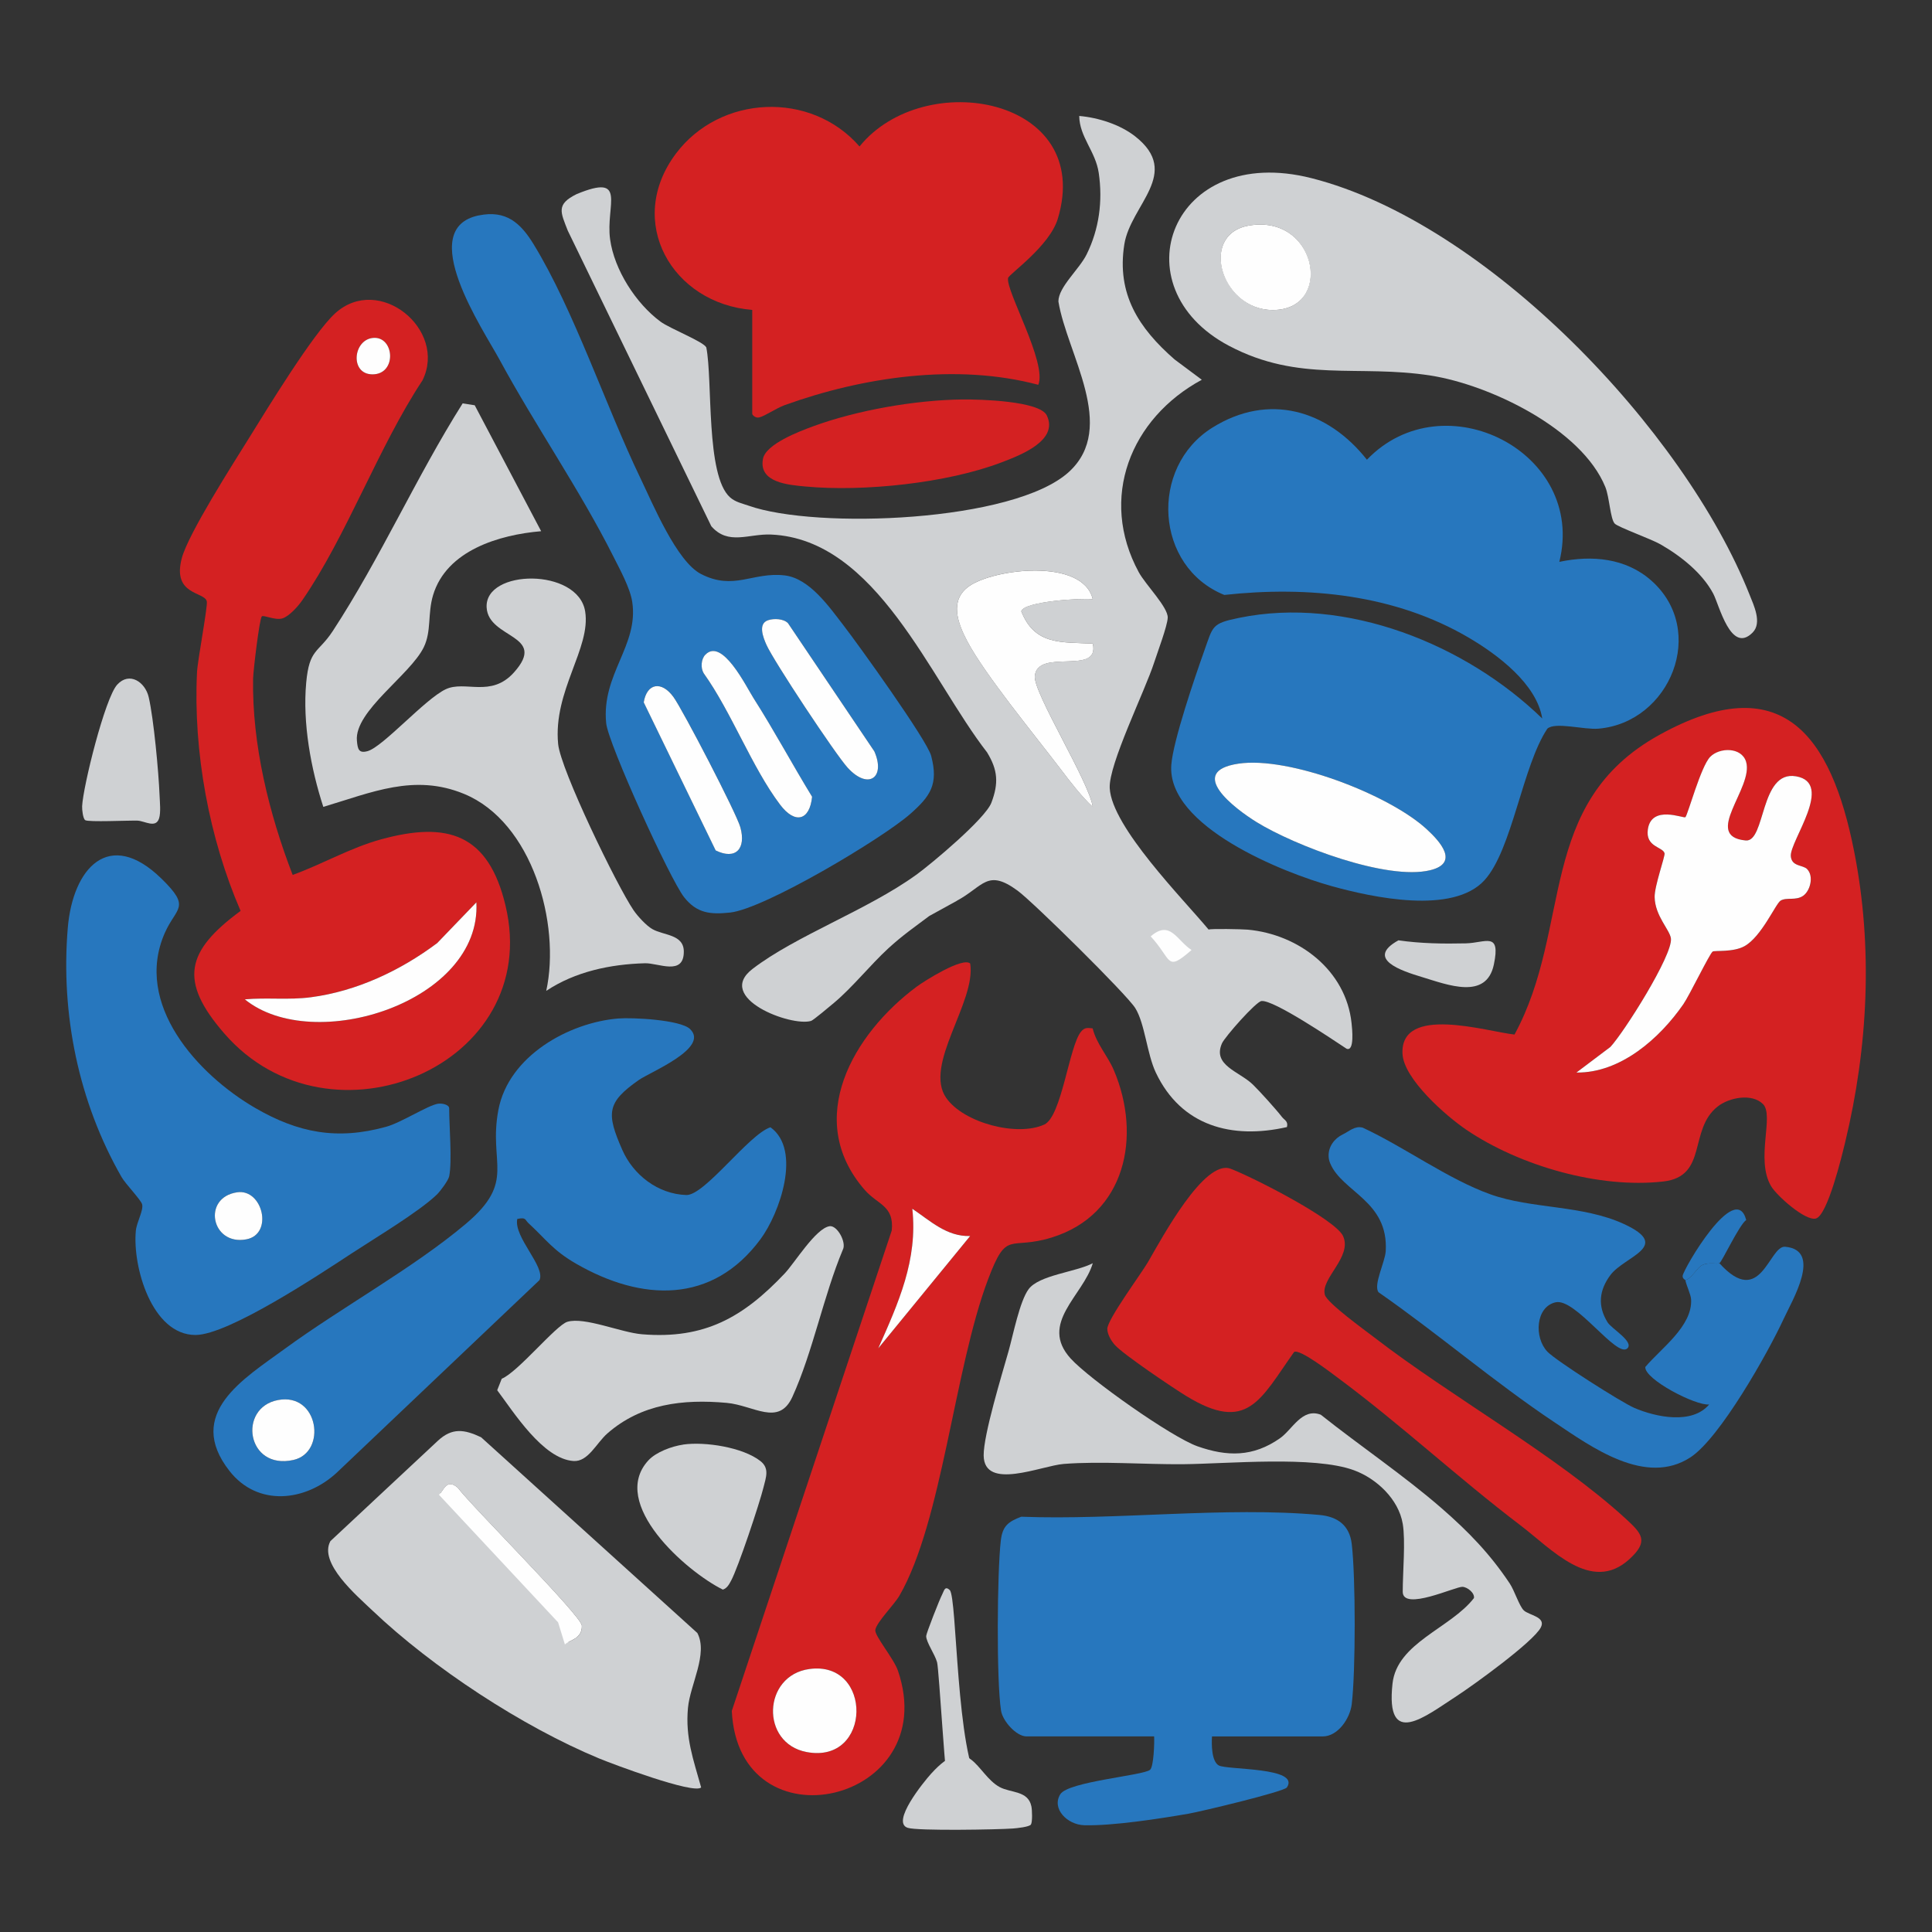 <svg xmlns="http://www.w3.org/2000/svg" version="1.1" xmlns:xlink="http://www.w3.org/1999/xlink" width="566.93" height="566.93"><rect width="100%" height="100%" fill="#333333" stroke="none"/><svg id="SvgjsSvg1003" xmlns="http://www.w3.org/2000/svg" version="1.1" viewBox="0 0 566.93 566.93">
  <!-- Generator: Adobe Illustrator 30.1.0, SVG Export Plug-In . SVG Version: 2.1.1 Build 136)  -->
  <defs>
    <style>
      .st0 {
        fill: #cfd1d3;
      }

      .st1 {
        fill: #2777be;
      }

      .st2 {
        fill: none;
      }

      .st3 {
        fill: #d42122;
      }

      .st4 {
        fill: #fefefe;
      }
    </style>
  </defs>
  <g id="SvgjsG1002">
    <g>
      <g>
        <path class="st1" d="M457.58,164.87c9.54-2.01,19.5-1.13,26.99,5.5,16.54,14.63,5.55,41.64-15.51,43.45-4.26.37-12.66-2.06-15,0-7.31,10.9-10.31,35.56-18.46,44.48-9.28,10.16-32.85,5.04-44.75,1.75-14.21-3.93-48.46-17.52-47.14-35.59.51-7.02,6.99-25.96,9.64-33.39,2.65-7.42,2.13-8.1,10.22-9.76,31.43-6.46,66.56,7.74,88.99,29.53-1.63-10.17-13.13-18.78-21.67-23.78-21.54-12.61-47.06-15.16-71.63-12.48-20.37-8.22-22.11-37.44-3.54-49.07,16.54-10.36,33.85-5.22,45.39,9.39,22.52-23.46,64.46-2.2,56.46,29.98v-.02ZM363.41,224.09c-15.43,2.32-1.05,13.2,5.32,17.14,11.18,6.9,38.23,17.22,50.95,14.13,8.68-2.11,2.86-8.48-1.05-12.07-11.1-10.17-40.39-21.43-55.21-19.2h-.01Z"></path>
        <path class="st3" d="M517.31,323.96c-3.22-3.2-9.89-1.93-13.28.74-8.64,6.81-2.76,20.51-15.96,22-18.85,2.14-42.17-4.61-57.77-15.17-5.91-4-18.41-14.91-18.75-22.31-.66-14.51,24.76-6.51,32.87-5.64,17.16-31.57,6.17-67.83,42.48-87.92,36.03-19.93,50.43.1,57.17,34.1,5.59,28.2,4.11,57.52-2.61,85.38-.98,4.08-5.2,21.56-8.62,22.43-3.09.79-11.52-6.74-13.14-9.52-4.64-7.92,1.03-20.7-2.38-24.09h-.01ZM530.28,255.04c-1.29-1.28-4.51-.68-4.79-3.76-.4-4.4,12.91-21.53,1.5-23.47-10.63-1.8-8.85,19.38-14.75,18.83-12.86-1.22,2.46-15.52.12-23.12-1.33-4.32-7.87-4.13-10.53-1.42s-6.57,17.06-7.28,17.71c-.48.44-9.94-3.74-11.01,3.56-.77,5.24,4.43,5.11,4.9,7.04.2.83-2.98,9.62-2.91,12.84.13,5.6,4.5,9.62,4.78,12.17.55,4.86-13.75,27.5-17.77,31.81l-9.96,7.51c12.91.18,24.41-10,31.38-20.06,1.77-2.56,7.74-14.9,8.6-15.44.61-.39,6.03.27,9.35-1.59,5.03-2.81,9.16-12.53,10.6-13.37,1.78-1.04,4.37.14,6.59-1.4s3.18-5.82,1.17-7.83h0Z"></path>
        <path class="st3" d="M76.84,180.86c-.7.61-2.53,15.94-2.57,18.31-.33,19.3,4.7,39.69,11.61,57.57,8.74-3.16,16.9-7.96,25.94-10.44,19.57-5.36,31.5-1.61,36.52,19.43,11.19,46.9-51.53,73.25-82.52,37.54-13.39-15.43-11.3-24.14,4.78-35.97-9.23-21.33-13.92-46.68-12.79-69.99.18-3.7,3.21-19.42,2.87-20.86-.68-2.9-10.2-1.72-7.35-12.6,1.88-7.19,15.08-27.8,19.7-35.24,5.25-8.46,18.86-30.78,25.3-36.65,12.87-11.73,32.99,4.75,25.65,19.65-12.89,19.46-22.32,45.81-35.32,64.59-1.2,1.73-3.83,4.68-5.81,5.27-2.1.63-5.49-1.07-6.01-.61h0ZM109.46,99.16c-5.9.55-6.85,10.69-.15,10.69,7.26,0,6.45-11.28.15-10.69ZM139.79,264.79l-11.51,11.96c-10.78,8.06-23.58,14.12-37.07,15.89-6.48.85-12.93.03-19.37.61,20.2,16.41,69.5.76,67.95-28.46Z"></path>
        <path class="st3" d="M284.7,282.76c1.79,11.28-13.85,29.79-7,39.47,5.2,7.34,20.87,11.39,28.75,7.75,5.09-2.35,7.27-22.96,10.75-27.22,1.08-1.32,1.89-1.16,3.43-.99,1.13,4.58,4.4,8.01,6.22,12.28,8.21,19.27,3.52,42.36-18.21,49.08-12.6,3.9-13.09-2.57-18.7,12.28-9.93,26.28-13.46,71.15-26.03,92.86-1.5,2.59-6.74,7.81-7.06,10.03-.25,1.72,5.41,8.34,6.65,11.98,13.24,38.86-46.79,52.57-48.76,11.77l46.94-140.98c.73-7.32-4.12-7.52-7.93-11.89-18.05-20.72-3.34-45.86,15.24-59.65,2.22-1.65,13.62-8.85,15.72-6.77h0ZM284.69,362.69c-6.87.23-11.76-4.5-16.97-8,1.64,15.03-4.11,27.7-9.99,40.95l26.97-32.96h-.01ZM237.5,489.76c-13.73,1.88-14.43,21.77-.81,24.36,19.22,3.65,19.51-26.92.81-24.36Z"></path>
        <path class="st3" d="M220.74,90.95c-23.54-1.9-37.36-25.92-22.4-45.87,12.96-17.27,39.61-18.51,53.88-2.1,19.04-23.5,68.93-14.35,58.18,21.22-2.43,8.06-14.32,16.25-14.58,17.36-.85,3.51,11.53,24.97,8.86,31.36-23.91-6.37-51.43-2.34-74.47,5.98-2.36.85-5.73,3.19-7.43,3.59-1.1.26-2.04-.71-2.04-1.07v-30.47h0Z"></path>
        <path class="st1" d="M140.52,63.21c7.98-1.63,12.22,2.19,16.06,8.46,11.84,19.32,21.17,47.51,31.32,68.59,3.64,7.56,10.66,24.5,17.79,28.17,9.69,4.99,15.21-.68,24.57.42,7.31.86,13.09,9.28,17.28,14.69s24.47,33.61,25.7,38.25c2.21,8.35-.24,11.84-6.06,16.99-8.24,7.29-42.9,27.94-52.93,29-5.81.61-9.74.25-13.5-4.5-4.12-5.2-22.28-45.06-22.87-51.06-1.44-14.42,9.61-22.77,7.64-35.62-.63-4.12-3.67-9.59-5.58-13.4-9.74-19.38-22.9-38.37-33.32-57.6-4.84-8.92-24.93-38.55-6.1-42.4h0ZM225.38,182c-3.06,1.03-1.4,5.12-.48,7.2,2.11,4.77,20.24,32.14,23.85,36.09,6.08,6.64,11.2,2.85,7.81-4.82l-25.33-37.6c-1.31-1.35-4.15-1.44-5.85-.87h0ZM207,192.1c-1.28,1.31-1.45,3.88-.52,5.45,8.18,11.43,14.16,27.63,22.43,38.58,4.41,5.84,8.7,4.66,9.39-2.32-5.84-9.53-11.15-19.46-17.15-28.88-2.24-3.52-9.22-17.86-14.15-12.82h0ZM210,249.53c5.9,2.91,8.99-.49,7.27-6.76-1.12-4.06-16.92-34.52-19.66-38.28-3.47-4.75-7.77-4.09-8.7,1.6l21.1,43.43h-.01Z"></path>
        <path class="st1" d="M355.65,509.54c-.14,2.26-.16,7.29,1.98,8.51,2.41,1.37,24,.46,20,6.46-.83,1.24-25.27,7.08-28.79,7.69-8.46,1.47-22.38,3.62-30.66,3.4-4.97-.13-9.69-4.85-7.04-9.1,2.33-3.73,24.4-5.48,26.34-7.17,1.07-.93,1.3-7.94,1.19-9.8h-37.48c-2.94,0-6.96-4.48-7.44-7.55-1.38-8.77-1.15-40.7-.07-49.91.5-4.28,2.15-5.52,5.99-7,27.94,1.07,59.94-3.03,87.52-.52,5.33.49,8.82,3.05,9.47,8.52,1.15,9.72,1.16,37.3,0,47-.51,4.23-4.07,9.47-8.52,9.47h-32.49Z"></path>
        <path class="st1" d="M202.51,301.99c5.75,5.56-11.7,12.58-15.06,14.93-9.41,6.59-9.57,9.73-4.86,20.47,3.21,7.34,10.44,13.01,18.8,13.28,5.4.17,18.39-17.87,24.7-19.88,9.24,6.69,2.69,25.24-2.92,32.83-14.17,19.15-34.86,18.28-54.07,7.23-6.85-3.94-8.77-7.08-14.02-11.92-1.1-1.01-.64-1.8-3.29-1.24-1.12,5.33,8.33,13.97,6.53,17.94l-59.48,56.49c-9.18,8.52-23.22,10.11-31.51-.49-13.16-16.83,4.27-27.08,16.19-35.8,16.67-12.19,37.78-23.72,53.2-36.73,14.89-12.57,6.52-17.56,9.53-33.43s20.77-25.62,35.15-26.8c4.16-.34,18.27.36,21.11,3.11h0ZM81.58,410.83c-11.89,2.24-9.24,20.66,4.53,17.58,9.87-2.21,7.45-19.84-4.53-17.58Z"></path>
        <path class="st1" d="M131.8,345.2c-.24,1.18-2.57,4.33-3.63,5.36-5.26,5.06-18.18,12.78-24.83,17.14-9.24,6.06-36.29,24.05-45.99,24.04-12.79-.02-18.49-20.06-17.49-30.56.24-2.57,2.29-5.94,1.85-7.77-.31-1.29-4.85-5.95-6.04-8.01-12.59-21.97-17.9-47.75-15.78-73.11,1.47-17.55,12.12-29.43,27.46-14.49,8.86,8.63,4.38,8.32,1.01,15.97-9.21,20.89,9.68,41.59,26.56,51.37,12.6,7.3,24,9.47,38.34,5.52,4.55-1.25,12.3-6.33,15.28-6.78,1.26-.19,3.27.31,3.27,1.34,0,5.32.9,15.44,0,19.98h0ZM69.58,349.87c-10.37,1.54-7.59,15.75,2.72,13.8,8-1.51,4.8-14.91-2.72-13.8Z"></path>
        <path class="st0" d="M158.78,155.88c-12.24,1.03-27.75,5.61-31.7,18.77-1.64,5.48-.43,10.53-2.72,15.26-3.94,8.13-20.4,18.74-19.63,27.43.22,2.43.5,3.82,3.15,3.07,4.52-1.27,16.79-15.24,22.88-18.14,5.71-2.72,13.28,2.58,20.03-4.92,10.08-11.2-7.45-9.82-7.99-19.07-.67-11.35,26.83-11.71,28.91,1.13,1.75,10.81-9.43,23.29-7.93,38.9.73,7.57,17.3,41.72,22.14,48.8,1.19,1.74,3.7,4.48,5.48,5.51,3.31,1.92,9.27,1.48,9.26,6.64,0,7.19-7.5,3.29-11.4,3.4-10.15.28-20.46,2.44-28.97,8.1,4.28-19.66-4.07-49.56-24.14-57.81-14.62-6.01-27.08-.4-41.28,3.82-3.64-11.2-6.1-24.57-5.02-36.42.92-10.1,3.52-8.64,7.8-15.18,13.97-21.35,24.48-45.2,38.11-66.8l3.54.55,19.49,36.95h-.01Z"></path>
        <path class="st0" d="M514.3,185.61c-6.4,6.49-9.81-8.13-11.57-11.42-3.25-6.11-9.59-11.09-15.5-14.47-2.73-1.56-12.45-5.05-13.4-6.07-1.31-1.39-1.54-7.73-2.76-10.74-6.96-17.09-33.94-29.99-51.23-32.7-21.37-3.35-38.58,2.16-59.21-8.74-32.63-17.25-16.94-59.63,24.22-49.19,51.32,13.02,109.38,73.91,128.55,122.24,1.2,3.04,3.74,8.22.9,11.09h0ZM366.38,66.21c-15.1,2.69-7.52,26.21,8.63,24.69s10.95-28.18-8.63-24.69Z"></path>
        <path class="st1" d="M504.55,370.68c12.22,13.54,14.52-5.27,19.3-4.83,10.98,1,2.07,15.7-.45,21.17-4.58,9.91-18.68,34.95-27.33,40.61-13.16,8.62-29.07-3.03-39.8-10.19-17.82-11.88-34.17-26.01-51.75-38.24-1.6-2.09,1.93-8.88,2.11-12.06.86-14.72-12.7-17.3-16.27-25.71-.34-.79-.47-1.51-.49-2.18-.09-2.77,1.68-5.18,4.17-6.37,1.88-.9,3.48-2.58,5.81-1.99,12.18,5.63,25,15.1,37.48,19.57,12.14,4.35,26.97,3.07,39.23,8.73,14.25,6.58.14,9.41-4,14.97-3.32,4.46-3.8,9.07-.84,13.85,1.17,1.89,7.8,5.68,5.84,7.64-3.08,3.09-15.21-14.84-21.09-13.5s-6.36,10.35-2.39,14.5c2.55,2.66,21.7,14.85,25.48,16.48,6.39,2.75,16.99,4.94,21.98-1-3.88.46-19.04-7.4-18.74-11,4.54-5.4,13.87-11.94,13.44-19.82-.08-1.46-1.28-3.82-1.69-5.63,2.06-.7,3.41-3.74,5.03-4.48,1.91-.88,4.14-.18,4.96-.51h0Z"></path>
        <path class="st3" d="M379.74,396.73c-9.98,14.09-13.7,23.87-31.61,12.94-3.9-2.38-18.54-12.25-20.98-14.99-1.08-1.21-2.18-3.09-2.22-4.69-.08-2.71,9.95-16.22,11.92-19.62,4.19-7.24,16.6-30.34,24.27-27.41,6.89,2.64,30.78,14.9,32.99,19.75,2.8,6.11-6.66,12.46-5.34,17.24.67,2.42,11.77,10.4,14.53,12.53,22.51,17.37,53.58,34.67,73.74,53.16,4.84,4.44,6.86,6.65,1.02,11.95-11.12,10.08-22.74-3.04-31.93-10.02-18.25-13.86-35.21-29.68-53.61-43.31-1.87-1.39-11.23-8.61-12.78-7.52h0Z"></path>
        <path class="st0" d="M411.61,447.1c-1.2-7.16-7.69-13.25-14.31-15.67-11.77-4.31-37.06-1.89-50.11-1.77-11.25.1-24.07-.94-35.05-.08-6.54.52-23.37,7.96-23.49-2.48-.07-6.06,5.39-23.83,7.32-30.67,1.33-4.73,3.25-14.58,5.86-18.12,3.08-4.17,13.86-5.02,18.84-7.63-2.78,9.49-15.87,17.63-6.49,27.97,5.49,6.06,29.57,23.05,37.2,25.75,8.76,3.09,16.33,3.16,24.2-2.34,3.67-2.56,6.48-9.03,12-6.92,11.46,9.12,24.53,17.93,35.5,27.49,7.83,6.82,14.17,13.37,19.94,22.03,1.42,2.14,2.76,6.55,4.11,7.88,1.48,1.46,6.64,1.87,5.01,5.02-2.2,4.26-19.92,17.04-24.81,20.21-9.15,5.92-20.8,15.46-18.71-3.72,1.31-12.02,17.05-16.24,23.9-25.11.25-1.51-1.92-3.23-3.37-3.3-2.05-.11-17.53,7.23-17.53,1.45s.85-14.91,0-19.98h-.01Z"></path>
        <path class="st0" d="M243.41,359.82c2.26-.35,5.04,4.76,3.92,6.88-5.66,13.5-8.83,30.1-14.82,43.22-4,8.75-11.35,2.45-19.28,1.74-12.82-1.15-25.04.27-34.98,8.95-3.25,2.84-5.66,8.4-9.97,8.11-8.98-.61-17.59-14.4-22.38-20.77l1.33-3.37c4.75-1.94,15.91-15.7,19.26-16.71,5.05-1.51,15.72,3.15,21.91,3.66,18.42,1.51,29.73-5.03,41.86-17.84,2.94-3.11,9.1-13.24,13.17-13.87h-.02Z"></path>
        <path class="st3" d="M282.49,117.22c4.88-.05,22.62.39,24.69,4.69,3.54,7.37-7.76,11.66-13.23,13.75-16,6.12-40.59,8.7-57.59,7.1-4.91-.46-13.82-1.1-12.47-8.12.83-4.32,10.61-8.03,14.57-9.49,12.99-4.79,30.2-7.78,44.03-7.93h0Z"></path>
        <path class="st0" d="M200.51,423.89c6.37-.91,17.47.8,22.62,4.84,2.72,2.13,1.66,4.73.92,7.71-1.17,4.74-7.47,23.66-9.53,27.42-.6,1.09-1.12,2.15-2.4,2.6-10.73-5.3-33.45-25.22-21.9-37.88,2.3-2.52,6.97-4.2,10.3-4.68h-.01Z"></path>
        <path class="st0" d="M280.74,264.34c7.85-4.21,8.92-9.56,17.88-2.97,4.55,3.34,31.97,30.38,34.51,34.44,2.83,4.52,3.43,13.44,6.04,18.94,7.42,15.66,22.27,19.66,38.47,15.98.44-1.73-.72-2-1.49-3-1.65-2.15-6.56-7.59-8.51-9.48-3.99-3.86-11.91-5.62-9.07-12.07.83-1.9,10-12.28,11.61-12.44,3.66-.36,20.82,11.29,24.96,14,2.4.94,1.62-6.03,1.47-7.47-1.63-15.55-15.48-26.1-30.48-27.47-1.63-.15-10.96-.33-11.47-.02,0,0,0,0,0,0-7.43-8.95-28.41-30.08-29.02-41.49-.37-6.93,10.31-28.43,13.05-36.91.95-2.94,3.87-10.68,3.97-13.11.12-3.08-6.51-9.69-8.5-13.36-11.8-21.75-2.41-45.17,18.5-56.47l-8-5.97c-10.47-9.15-17.04-19.14-14.74-33.74,1.84-11.66,16.92-20.87,3.23-31.68-4.41-3.48-10.84-5.54-16.46-6.02.08,6.2,4.8,10.35,5.73,16.74,1.2,8.25.12,16.44-3.56,23.89-2.19,4.42-8.27,9.55-8.28,13.8,2.51,15.43,17.4,36.85,3.13,49.98-16.09,14.8-74.25,16.92-93.97,9.97-1.93-.68-3.93-1.05-5.52-2.47-7.17-6.39-5.05-34.35-6.96-43.99-.81-1.7-10.68-5.52-13.43-7.56-7.24-5.35-13.57-15.19-14.8-24.17-1.37-9.97,5.25-19.48-9.8-13.27-6.15,3.02-4.7,5.34-2.63,10.71l42.13,86.76c4.98,5.71,10.96,2.15,17.54,2.44,30.98,1.37,46.65,42.45,63.42,63.97v.02c3.12,5.12,3.39,9.01,1.22,14.71-1.77,4.66-17.46,17.83-22.18,21.25,0,0-.01,0-.02,0h0c-14.15,10.21-35.29,17.82-47.91,27.53-11.09,8.54,11.38,17.01,17.21,15.24.67-.21,5.59-4.35,6.72-5.3,5.5-4.61,10.57-11.05,15.96-16.01,4.2-3.85,7.86-6.36,12-9.48l8.05-4.43ZM320.67,236.8c-3.37-3.16-6.59-7.37-9.4-11.07-7.4-9.74-22.19-27.66-27.41-37.53-2.86-5.41-5.31-12.07.49-16.18,7.31-5.18,33.44-8.35,36.32,3.83-3.04-.44-20.3.62-20.98,3.52,3.93,9.98,11.68,9.02,20.99,9.48,2.15,9.57-16.22,1.17-17.02,9.53-.47,4.9,16.01,31.1,17.01,38.42ZM353.55,275.38s.09-.08.13-.12c0,0,0,0,0,0-.04.04-.09.08-.13.12Z"></path>
        <path class="st0" d="M25.01,240.67c-.66-.42-.95-3.06-.91-4.08.27-5.82,6.71-31.78,10.3-35.69s8.2-.76,9.23,3.65c1.47,6.28,2.92,22,3.19,28.77.08,1.97.41,5.11-.14,6.83-.97,3.03-4.24.72-6.35.66-2.68-.08-14.35.48-15.33-.14h0Z"></path>
        <path class="st0" d="M302.54,535.37c-.45.73-4.14,1.1-5.31,1.19-4.55.33-28,.74-30.87-.2-4.99-1.62,4.73-13.51,6.83-15.84,11.37-12.6,13.26.12,20.13,3.87,3.26,1.78,8.35.99,9.33,5.65.23,1.07.34,4.59-.12,5.32h.01Z"></path>
        <path class="st0" d="M410.36,275.93c6.55.95,13.17,1.04,19.78.89,5.78-.13,10.29-3.61,8.22,6.22-2.21,10.49-13.55,5.95-21.17,3.64-5.7-1.72-16.73-5.27-6.83-10.75h0Z"></path>
        <path class="st0" d="M278.69,466.59c2.22,2.14,1.76,47.83,8.99,58.06,1,1.41-7.02,1.34-9.27,1.36-.84.02-2.85-36.13-3.43-38.22-.67-2.43-3.21-5.89-3.2-7.71,0-.74,4.02-10.99,4.7-12.21.5-.9.74-2.7,2.21-1.27h0Z"></path>
        <path class="st1" d="M504.55,370.68c-.82.34-3.05-.36-4.96.51-1.62.74-2.97,3.79-5.03,4.48-.03-.14-.88-.42-.8-1.29.18-1.92,15.51-28.3,18.65-16.38-2.04,1.39-7.17,12.39-7.86,12.67h0Z"></path>
        <path class="st4" d="M363.41,224.09c14.82-2.23,44.12,9.03,55.21,19.2,3.91,3.59,9.74,9.96,1.05,12.07-12.73,3.09-39.77-7.23-50.95-14.13-6.37-3.93-20.75-14.82-5.32-17.14h.01Z"></path>
        <path class="st4" d="M530.28,255.04c2.01,2,.98,6.34-1.17,7.83s-4.82.36-6.59,1.4c-1.44.84-5.57,10.56-10.6,13.37-3.33,1.86-8.74,1.2-9.35,1.59-.86.54-6.82,12.88-8.6,15.44-6.97,10.07-18.48,20.24-31.38,20.06l9.96-7.51c4.02-4.31,18.32-26.94,17.77-31.81-.29-2.55-4.66-6.57-4.78-12.17-.07-3.22,3.11-12.01,2.91-12.84-.47-1.93-5.67-1.79-4.9-7.04,1.07-7.3,10.53-3.11,11.01-3.56.7-.65,4.53-14.9,7.28-17.71s9.2-2.9,10.53,1.42c2.34,7.6-12.98,21.91-.12,23.12,5.9.56,4.13-20.63,14.75-18.83,11.41,1.94-1.9,19.07-1.5,23.47.28,3.08,3.51,2.48,4.79,3.76h0Z"></path>
        <path class="st4" d="M139.79,264.79c1.56,29.22-47.75,44.87-67.95,28.46,6.44-.58,12.88.24,19.37-.61,13.49-1.77,26.29-7.83,37.07-15.89l11.51-11.96Z"></path>
        <path class="st4" d="M109.46,99.16c6.3-.59,7.11,10.69-.15,10.69-6.69,0-5.75-10.14.15-10.69Z"></path>
        <path class="st4" d="M237.5,489.76c18.7-2.57,18.41,28-.81,24.36-13.62-2.58-12.92-22.47.81-24.36Z"></path>
        <path class="st4" d="M284.69,362.69l-26.97,32.96c5.89-13.26,11.64-25.92,9.99-40.95,5.22,3.5,10.1,8.23,16.97,8h.01Z"></path>
        <path class="st4" d="M320.67,175.86c-3.03-.45-20.3.62-20.98,3.52,3.93,9.98,11.68,9.02,20.99,9.48,2.15,9.57-16.22,1.16-17.02,9.53-.47,4.9,16.01,31.11,17.01,38.42-3.37-3.16-6.59-7.37-9.4-11.07-7.4-9.75-22.2-27.67-27.41-37.53-2.86-5.41-5.31-12.07.49-16.18,7.31-5.18,33.47-8.35,36.32,3.84h0Z"></path>
        <path class="st4" d="M349.65,278.77c-7.59,6.62-5.62,2.88-11.99-4,5.75-4.97,7.63,1.19,11.99,4Z"></path>
        <path class="st4" d="M207,192.1c4.93-5.04,11.91,9.3,14.15,12.82,6.01,9.42,11.31,19.35,17.15,28.88-.69,6.98-4.98,8.16-9.39,2.32-8.27-10.94-14.25-27.14-22.43-38.58-.93-1.56-.76-4.14.52-5.45h0Z"></path>
        <path class="st4" d="M225.38,182c1.7-.57,4.54-.48,5.85.87l25.33,37.6c3.39,7.67-1.73,11.46-7.81,4.82-3.61-3.95-21.74-31.32-23.85-36.09-.92-2.08-2.58-6.17.48-7.2h0Z"></path>
        <path class="st4" d="M210,249.53l-21.1-43.43c.94-5.69,5.23-6.35,8.7-1.6,2.75,3.76,18.55,34.22,19.66,38.28,1.73,6.27-1.37,9.67-7.27,6.76h.01Z"></path>
        <path class="st4" d="M81.58,410.83c11.98-2.26,14.4,15.37,4.53,17.58-13.76,3.08-16.41-15.34-4.53-17.58Z"></path>
        <path class="st4" d="M69.58,349.87c7.52-1.11,10.72,12.29,2.72,13.8-10.31,1.95-13.09-12.26-2.72-13.8Z"></path>
        <path class="st4" d="M366.38,66.21c19.58-3.49,24.89,23.15,8.63,24.69s-23.73-21.99-8.63-24.69Z"></path>
        <path class="st0" d="M201.88,501.16c.63-6.85,5.97-15.84,2.75-21.97l-63.46-57.44c-4.93-2.33-8.49-2.86-12.69,1.04l-31.52,29.43c-3.52,6.42,7.65,15.93,12.33,20.38,17.65,16.78,44.02,34.08,66.51,43.4,3.98,1.65,27.77,10.58,29.94,8.52h.01c-2.28-8.2-4.68-14.58-3.87-23.36ZM166.73,481.9l-1.63-5.29-35.87-38.41c1.12-1.34,2.07-4.23,5.11-1.64,4.02,5.43,36.32,37.61,36.41,40.49.11,3.19-2.38,3.95-4.02,4.85Z"></path>
        <path class="st4" d="M165.77,482.57l-2-6.5-34.98-37.46c1.35-.94,2.13-4.98,5.54-2.06,4.02,5.43,36.32,37.61,36.41,40.49.12,3.93-3.67,4.18-4.97,5.52h0Z"></path>
      </g>
      <rect class="st2" width="566.93" height="566.93"></rect>
    </g>
  </g>
</svg><style>@media (prefers-color-scheme: light) { :root { filter: none; } }
@media (prefers-color-scheme: dark) { :root { filter: none; } }
</style></svg>